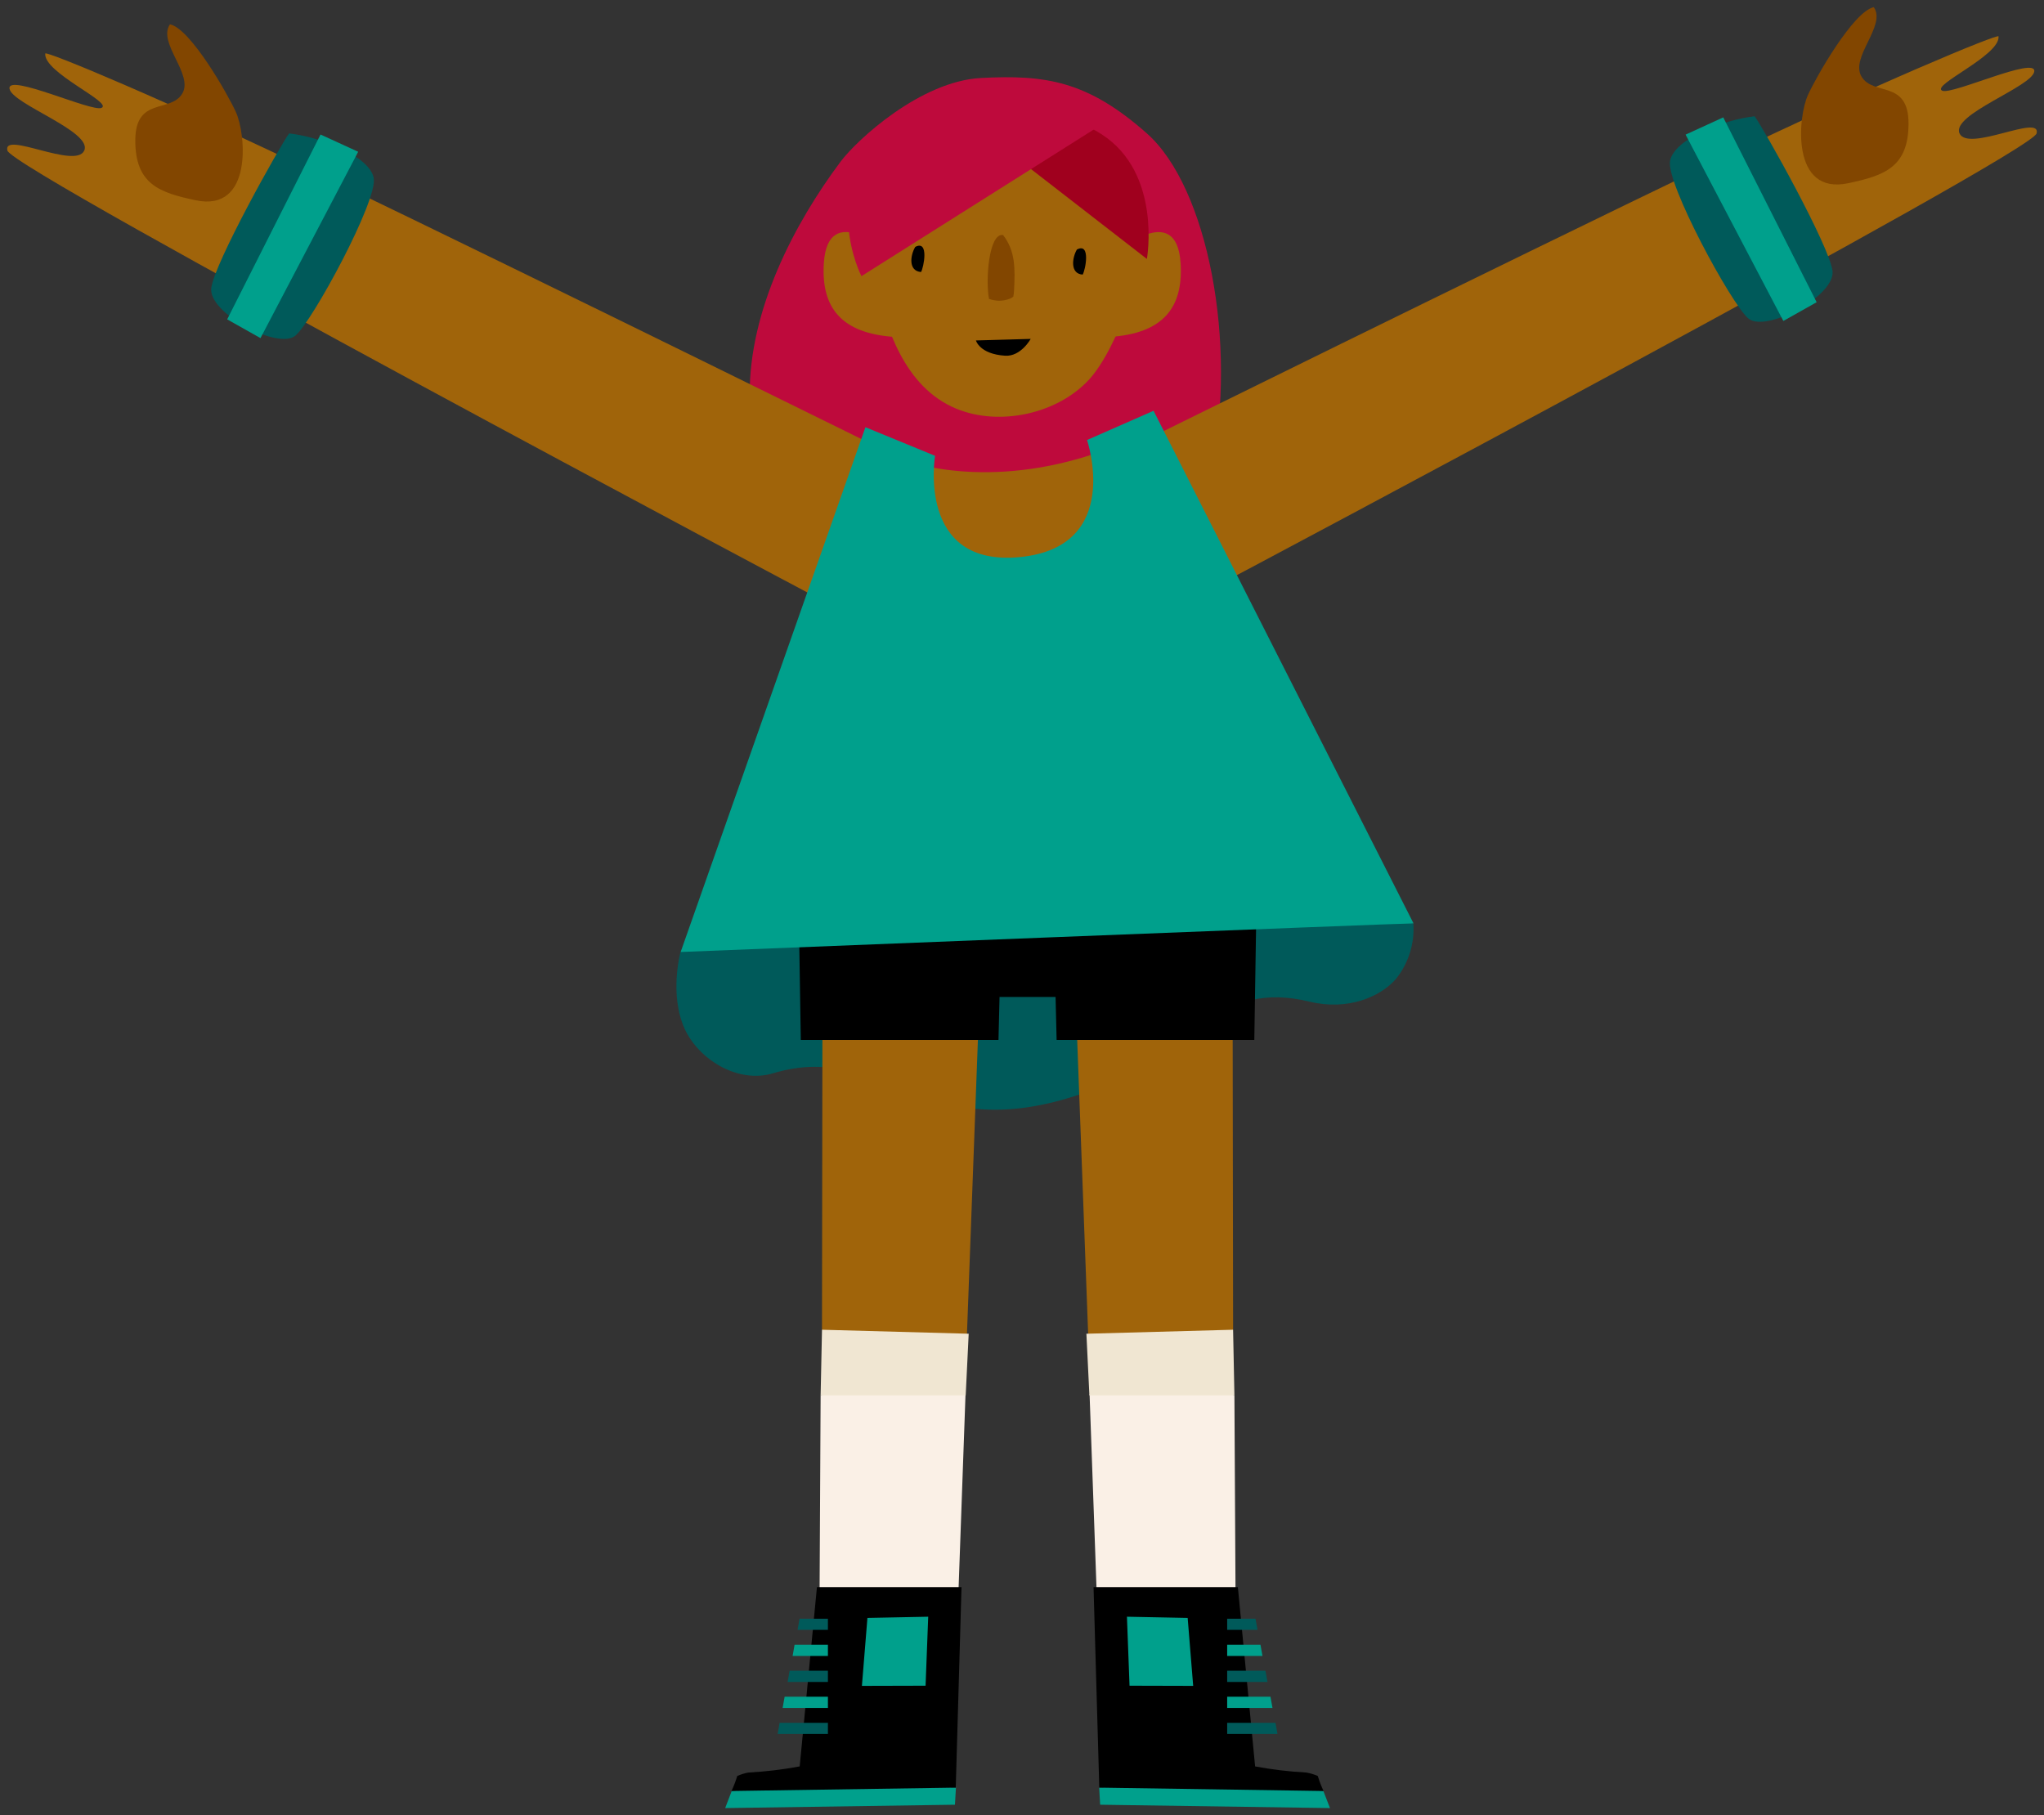 <svg xmlns="http://www.w3.org/2000/svg" xmlns:xlink="http://www.w3.org/1999/xlink" version="1.1" width="142.585" height="126.633" viewBox="-0.469 0.339 142.585 126.633">
  <rect x="-0.469" y="0.339" width="142.585" height="126.633" fill="#333333" stroke="none"/>
  <!-- Exported by Scratch - http://scratch.mit.edu/ -->
  <g id="ID0.9419468170963228">
    <g id="Page-1">
      <g id="max-b-[sports,basketball,people,alex-eben-meyer]">
        <g id="Head">
          <path id="Shape" fill="#BE0A3C" stroke="none" stroke-width="1" d="M 58.164 11.621 C 51.778 20.166 45.356 35.852 65.067 43.918 C 87.835 53.229 88.052 17.203 79.54 9.651 C 75.396 5.975 72.456 5.544 67.971 5.779 C 63.756 5.995 59.307 10.09 58.164 11.621 Z "/>
          <path id="Shape" fill="#A0640A" stroke="none" stroke-width="1" d="M 69.576 8.578 C 61.02 8.578 60.178 18.483 60.478 19.719 C 61.329 23.192 62.604 27.347 66.243 28.85 C 69.271 30.102 73.327 29.205 75.521 26.797 C 77.474 24.651 79.765 18.423 79.015 15.572 C 79.171 15.026 78.128 8.578 69.576 8.578 Z "/>
          <path id="Shape" fill="#A0640A" stroke="none" stroke-width="1" d="M 76.917 23.846 C 80.651 23.611 82.087 21.82 81.887 18.69 C 81.602 14.24 77.318 18.044 77.318 18.044 C 77.318 18.044 76.516 22.985 76.917 23.846 Z "/>
          <path id="Shape" fill="#A0640A" stroke="none" stroke-width="1" d="M 61.971 23.846 C 58.24 23.611 56.8 21.82 57.001 18.69 C 57.285 14.24 61.569 18.028 61.569 18.028 C 61.569 18.028 62.372 22.985 61.971 23.846 Z "/>
          <path id="Shape" fill="#824600" stroke="none" stroke-width="1" d="M 69.965 21.182 C 70.055 21.144 70.14 21.095 70.218 21.035 C 70.244 20.89 70.261 20.743 70.27 20.596 C 70.35 19.057 70.358 17.837 69.504 16.736 C 68.505 16.565 68.272 19.89 68.521 21.19 C 68.987 21.362 69.501 21.359 69.965 21.182 Z "/>
          <path id="Shape" fill="#000000" stroke="none" stroke-width="1" d="M 67.61 24.089 L 71.429 23.981 C 71.429 23.981 70.747 25.226 69.644 25.154 C 67.855 25.038 67.61 24.089 67.61 24.089 Z "/>
          <path id="Shape" fill="#000000" stroke="none" stroke-width="1" d="M 74.654 17.745 C 75.633 17.235 75.248 19.181 75.055 19.496 C 74.165 19.436 74.317 18.319 74.654 17.745 Z "/>
          <path id="Shape" fill="#000000" stroke="none" stroke-width="1" d="M 63.379 17.562 C 64.353 17.055 63.968 19.001 63.78 19.316 C 62.877 19.241 63.03 18.136 63.379 17.562 Z "/>
          <path id="Shape" fill="#A0001E" stroke="none" stroke-width="1" d="M 69.632 10.724 L 79.536 18.403 C 79.536 18.403 80.603 12.422 76.367 9.699 C 72.131 6.975 69.632 10.724 69.632 10.724 Z "/>
          <path id="Shape" fill="#BE0A3C" stroke="none" stroke-width="1" d="M 59.624 19.603 L 76.504 8.949 C 76.504 8.949 67.847 3.02 61.529 9.005 C 56.559 13.734 59.624 19.603 59.624 19.603 Z "/>
        </g>
        <path id="Shape" fill="#005A5A" stroke="none" stroke-width="1" d="M 66.588 54.002 L 47 66.762 C 47 66.762 46.198 69.7 47.293 72.113 C 48.272 74.25 51.004 75.952 53.463 75.211 C 61.774 72.711 64.072 81.734 77.739 75.538 C 82.553 73.349 84.63 68.692 90.864 70.211 C 93.556 70.869 95.838 69.876 96.921 68.616 C 97.788 67.529 98.217 66.16 98.124 64.776 L 66.588 54.002 Z "/>
        <g id="Right-Leg">
          <path id="Shape" fill="#A0640A" stroke="none" stroke-width="1" d="M 78.654 99.741 L 85.549 93.102 L 85.513 67.603 L 74.494 68.058 L 75.441 93.477 L 78.654 99.741 "/>
          <path id="Shape" fill="#000000" stroke="none" stroke-width="1" d="M 87.029 72.886 L 87.202 61.917 L 72.982 62.284 L 73.238 72.886 L 87.029 72.886 "/>
          <path id="Shape" fill="#FAF0E6" stroke="none" stroke-width="1" d="M 75.537 97.596 L 76.13 114.167 L 85.738 115.004 L 85.641 97.679 L 80.443 95.722 L 75.537 97.596 "/>
          <path id="Shape" fill="#F0E6D2" stroke="none" stroke-width="1" d="M 85.641 97.679 L 85.549 93.102 L 75.316 93.381 L 75.525 97.679 L 85.641 97.679 "/>
          <path id="Shape" fill="#00A08C" stroke="none" stroke-width="1" d="M 91.847 125.28 L 85.212 124.423 L 76.207 125.045 L 76.275 126.237 L 92.308 126.472 L 91.847 125.28 "/>
          <path id="Shape" fill="#000000" stroke="none" stroke-width="1" d="M 90.655 123.992 C 89.457 123.928 88.265 123.785 87.085 123.565 L 85.882 111.057 L 75.814 111.057 L 76.215 125.045 L 91.859 125.28 C 91.7 124.941 91.566 124.592 91.458 124.235 C 91.202 124.12 90.932 124.038 90.655 123.992 Z "/>
          <path id="Shape" fill="#00A08C" stroke="none" stroke-width="1" d="M 78.325 117.935 L 82.765 117.947 L 82.38 113.206 L 78.144 113.122 L 78.325 117.935 "/>
          <path id="Shape" fill="#005A5A" stroke="none" stroke-width="1" d="M 87.254 114.04 L 85.136 114.04 L 85.136 113.262 L 87.113 113.262 L 87.254 114.04 "/>
          <path id="Shape" fill="#00A08C" stroke="none" stroke-width="1" d="M 87.599 115.858 L 85.136 115.858 L 85.136 115.076 L 87.458 115.076 L 87.599 115.858 "/>
          <path id="Shape" fill="#005A5A" stroke="none" stroke-width="1" d="M 87.948 117.672 L 85.136 117.672 L 85.136 116.891 L 87.807 116.891 L 87.948 117.672 "/>
          <path id="Shape" fill="#00A08C" stroke="none" stroke-width="1" d="M 88.297 119.486 L 85.136 119.486 L 85.136 118.705 L 88.156 118.705 L 88.297 119.486 "/>
          <path id="Shape" fill="#005A5A" stroke="none" stroke-width="1" d="M 88.646 121.301 L 85.136 121.301 L 85.136 120.523 L 88.505 120.523 L 88.646 121.301 "/>
        </g>
        <g id="Left-Leg">
          <path id="Shape" fill="#A0640A" stroke="none" stroke-width="1" d="M 63.768 99.741 L 56.872 93.102 L 56.908 67.603 L 67.927 68.058 L 66.981 93.477 L 63.768 99.741 "/>
          <path id="Shape" fill="#000000" stroke="none" stroke-width="1" d="M 55.392 72.886 L 55.22 61.917 L 69.444 62.284 L 69.183 72.886 L 55.392 72.886 "/>
          <path id="Shape" fill="#FAF0E6" stroke="none" stroke-width="1" d="M 66.884 97.596 L 66.291 114.167 L 56.684 115.004 L 56.776 97.679 L 61.979 95.722 L 66.884 97.596 "/>
          <path id="Shape" fill="#F0E6D2" stroke="none" stroke-width="1" d="M 56.776 97.679 L 56.872 93.102 L 67.105 93.381 L 66.896 97.679 L 56.776 97.679 "/>
          <path id="Shape" fill="#00A08C" stroke="none" stroke-width="1" d="M 50.574 125.28 L 57.209 124.423 L 66.215 125.045 L 66.146 126.237 L 50.117 126.472 L 50.574 125.28 "/>
          <path id="Shape" fill="#000000" stroke="none" stroke-width="1" d="M 51.746 123.992 C 52.944 123.928 54.136 123.785 55.316 123.565 L 56.519 111.057 L 66.604 111.057 L 66.202 125.045 L 50.558 125.28 C 50.717 124.941 50.851 124.592 50.96 124.235 C 51.21 124.121 51.474 124.039 51.746 123.992 Z "/>
          <path id="Shape" fill="#00A08C" stroke="none" stroke-width="1" d="M 64.097 117.935 L 59.656 117.947 L 60.041 113.206 L 64.281 113.122 L 64.097 117.935 "/>
          <path id="Shape" fill="#005A5A" stroke="none" stroke-width="1" d="M 55.167 114.04 L 57.285 114.04 L 57.285 113.262 L 55.308 113.262 L 55.167 114.04 "/>
          <path id="Shape" fill="#00A08C" stroke="none" stroke-width="1" d="M 54.822 115.858 L 57.285 115.858 L 57.285 115.076 L 54.959 115.076 L 54.822 115.858 "/>
          <path id="Shape" fill="#005A5A" stroke="none" stroke-width="1" d="M 54.473 117.672 L 57.285 117.672 L 57.285 116.891 L 54.614 116.891 L 54.473 117.672 "/>
          <path id="Shape" fill="#00A08C" stroke="none" stroke-width="1" d="M 54.124 119.486 L 57.285 119.486 L 57.285 118.705 L 54.265 118.705 L 54.124 119.486 "/>
          <path id="Shape" fill="#005A5A" stroke="none" stroke-width="1" d="M 53.779 121.301 L 57.285 121.301 L 57.285 120.523 L 53.916 120.523 L 53.779 121.301 "/>
        </g>
        <g id="Right-Arm">
          <path id="Shape" fill="#A0640A" stroke="none" stroke-width="1" d="M 136.224 9.647 C 135.622 8.315 141.314 6.385 141.438 5.317 C 141.563 4.248 135.698 6.971 135.02 6.668 C 134.19 6.298 139.076 4.208 138.943 2.876 C 138.943 2.661 130.439 6.178 119.424 11.485 C 103.022 19.384 79.067 31.222 79.067 31.222 L 85.04 40.872 C 85.04 40.872 141.25 11.047 141.599 9.647 C 141.948 8.247 136.825 10.979 136.224 9.647 Z "/>
          <path id="Shape" fill="#824600" stroke="none" stroke-width="1" d="M 130.243 0.839 C 131.141 2.135 128.562 4.332 129.392 5.692 C 130.223 7.051 132.666 5.891 132.666 8.953 C 132.666 12.015 130.957 12.59 128.462 13.12 C 124.451 13.973 124.94 8.491 125.654 6.956 C 126.179 5.779 128.803 1.146 130.243 0.839 Z "/>
          <path id="Shape" fill="#005A5A" stroke="none" stroke-width="1" d="M 121.49 22.554 C 120.287 21.529 115.722 13.088 116.031 11.553 C 116.34 10.018 119.777 8.686 121.931 8.451 C 122.613 9.392 127.146 17.49 127.363 19.241 C 127.579 20.991 122.686 23.579 121.49 22.554 Z "/>
          <path id="Shape" fill="#00A08C" stroke="none" stroke-width="1" d="M 117.114 9.731 L 123.933 22.729 L 126.256 21.422 L 119.741 8.527 L 117.114 9.731 "/>
        </g>
        <g id="Left-Arm">
          <path id="Shape" fill="#A0640A" stroke="none" stroke-width="1" d="M 5.407 10.843 C 6.013 9.511 0.317 7.582 0.193 6.513 C 0.068 5.444 5.937 8.168 6.611 7.865 C 7.441 7.494 2.555 5.404 2.688 4.073 C 2.712 3.857 11.192 7.374 22.211 12.681 C 38.609 20.58 62.564 32.419 62.564 32.419 L 56.599 42.068 C 56.599 42.068 0.401 12.243 0.048 10.843 C -0.305 9.444 4.814 12.175 5.407 10.843 Z "/>
          <path id="Shape" fill="#824600" stroke="none" stroke-width="1" d="M 11.388 2.035 C 10.49 3.331 13.069 5.528 12.238 6.88 C 11.408 8.231 8.969 7.079 8.969 10.141 C 8.969 13.204 10.674 13.778 13.173 14.308 C 17.184 15.161 16.695 9.679 15.981 8.144 C 15.452 6.975 12.836 2.342 11.388 2.035 Z "/>
          <path id="Shape" fill="#005A5A" stroke="none" stroke-width="1" d="M 20.141 23.75 C 21.344 22.725 25.909 14.284 25.6 12.749 C 25.291 11.214 21.858 9.882 19.699 9.647 C 19.018 10.588 14.485 18.686 14.268 20.437 C 14.052 22.187 18.945 24.775 20.141 23.75 Z "/>
          <path id="Shape" fill="#00A08C" stroke="none" stroke-width="1" d="M 24.517 10.927 L 17.702 23.926 L 15.379 22.618 L 21.89 9.723 L 24.517 10.927 "/>
        </g>
        <g id="Torso">
          <path id="Rectangle-path" fill="#000000" stroke="none" stroke-width="1" d="M 57.839 57.922 L 83.724 57.922 L 83.724 69.888 L 57.839 69.888 L 57.839 57.922 Z "/>
          <path id="Shape" fill="#A0640A" stroke="none" stroke-width="1" d="M 76.483 31.785 C 68.312 34.727 62.556 32.419 62.556 32.419 L 61.798 37.79 L 64.165 42.85 L 79.323 40.856 L 76.483 31.785 Z "/>
          <path id="Shape" fill="#00A08C" stroke="none" stroke-width="1" d="M 80.001 28.994 L 75.36 31.035 C 75.36 31.035 77.903 38.495 70.679 39.201 C 63.455 39.907 64.758 32.136 64.758 32.136 L 59.901 30.142 L 47.012 66.75 C 47.012 66.75 98.028 64.72 98.136 64.756 L 80.001 28.994 Z "/>
        </g>
      </g>
    </g>
  </g>
</svg>